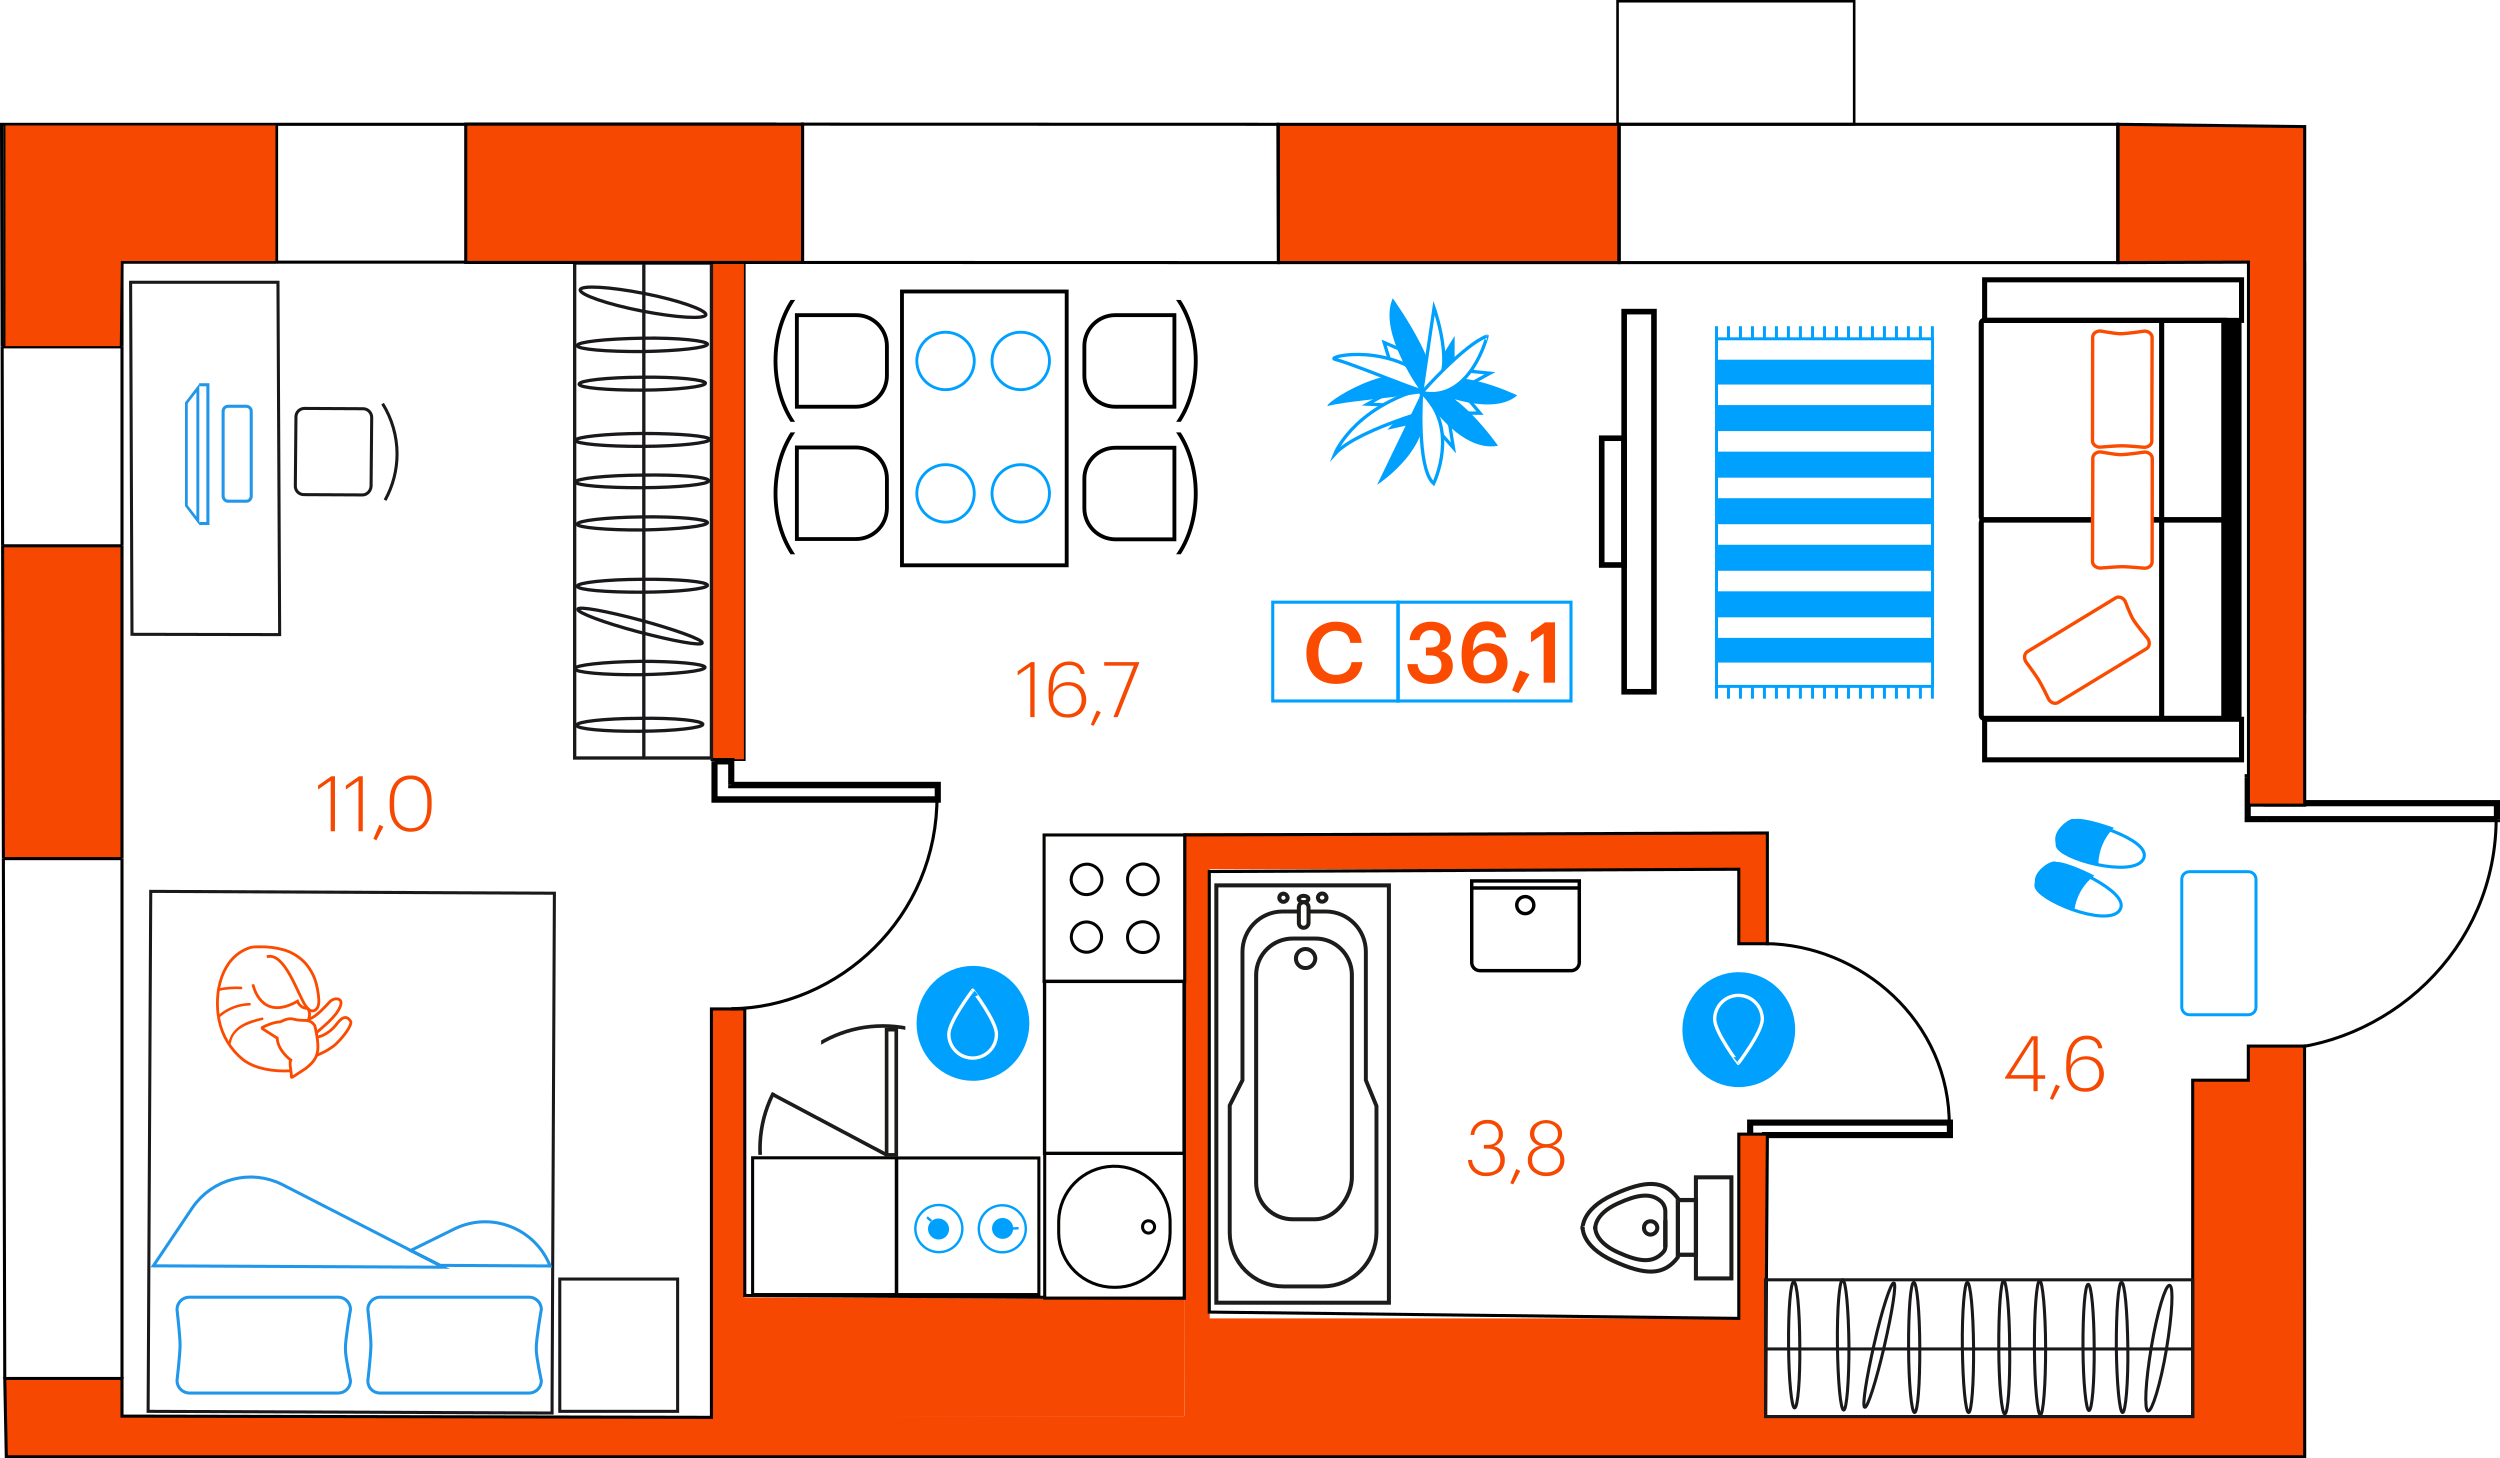 <?xml version="1.0" encoding="utf-8"?><!--Generator: Adobe Illustrator 26.0.2, SVG Export Plug-In . SVG Version: 6.00 Build 0)--><svg version="1.1" id="Слой_1" xmlns="http://www.w3.org/2000/svg" xmlns:xlink="http://www.w3.org/1999/xlink" x="0px" y="0px" viewBox="0 0 1627 949.1" style="enable-background:new 0 0 1627 949.1;" xml:space="preserve"><style type="text/css">.st0{fill:none;}
	.st1{opacity:0.5;fill:url(#SVGID_1_);enable-background:new    ;}
	.st2{opacity:0.5;fill:url(#SVGID_00000017507313372003165930000011330324091551615422_);enable-background:new    ;}
	.st3{fill:#F64801;stroke:#000000;stroke-width:1.1;stroke-miterlimit:10;}
	.st4{fill:#F64801;}
	.st5{fill:#F64801;stroke:#000000;stroke-width:2;}
	.st6{fill:none;stroke:#000000;stroke-width:2;}
	.st7{fill:none;stroke:#040301;stroke-width:2;stroke-miterlimit:10;}
	.st8{fill:none;stroke:#000000;stroke-width:1.69;}
	.st9{fill:none;stroke:#1A181B;stroke-width:2;stroke-miterlimit:10;}
	.st10{fill:#2197EA;}
	.st11{fill:none;stroke:#2197EA;stroke-width:2;stroke-miterlimit:10;}
	.st12{fill:#FFFFFF;stroke:#040301;stroke-width:2;stroke-miterlimit:10;}
	.st13{fill:#FFFFFF;stroke:#040301;stroke-width:2.18;stroke-miterlimit:10;}
	.st14{fill:none;stroke:#040301;stroke-width:2.05;stroke-miterlimit:10;}
	.st15{fill:none;stroke:#1A181B;stroke-width:2.15;stroke-miterlimit:10;}
	.st16{fill:#F64801;stroke:#000000;stroke-width:1.49;}
	.st17{fill:none;stroke:#00A0FF;stroke-width:2.04;stroke-miterlimit:10;}
	.st18{fill:#00A0FF;}
	.st19{fill:#FFFFFF;stroke:#00A0FF;stroke-width:1.93;stroke-miterlimit:10;}
	.st20{fill:none;stroke:#00A0FF;stroke-width:1.93;stroke-miterlimit:10;}
	.st21{fill:none;stroke:#000000;stroke-width:3.3;stroke-miterlimit:10;}
	.st22{fill:none;stroke:#000000;stroke-width:3.33;stroke-miterlimit:10;}
	.st23{fill:none;stroke:#000000;stroke-width:3.32;stroke-miterlimit:10;}
	.st24{fill:#FFFFFF;stroke:#FB4B00;stroke-width:2.2;stroke-miterlimit:10;}
	.st25{fill:none;stroke:#000000;stroke-width:3.64;stroke-miterlimit:10;}
	.st26{fill:#FFFFFF;stroke:#1C1C1B;stroke-width:2.63;stroke-miterlimit:10;}
	.st27{fill:none;stroke:#1C1C1B;stroke-width:2.56;stroke-miterlimit:10;}
	.st28{fill:none;stroke:#1C1C1B;stroke-width:2.63;stroke-miterlimit:10;}
	.st29{fill:#FFFFFF;stroke:#1C1C1B;stroke-width:2.64;stroke-miterlimit:10;}
	.st30{fill:#FFFFFF;stroke:#1C1C1B;stroke-width:2.77;stroke-miterlimit:10;}
	.st31{fill:none;stroke:#1C1C1B;stroke-width:2.64;stroke-miterlimit:10;}
	.st32{fill:#FFFFFF;stroke:#000000;stroke-width:2.25;stroke-miterlimit:10;}
	.st33{fill:none;stroke:#000000;stroke-width:2.25;stroke-miterlimit:10;}
	.st34{fill:#00A0FF;stroke:#FFFFFF;stroke-width:2.2;stroke-miterlimit:10;}
	.st35{fill:none;stroke:#000000;stroke-width:2.51;stroke-miterlimit:10;}
	.st36{fill:none;stroke:#00A0FF;stroke-width:1.87;stroke-miterlimit:10;}
	.st37{clip-path:url(#SVGID_00000147194499111165105460000010550744357245141401_);}
	.st38{clip-path:url(#SVGID_00000169516589295034659020000010998495293060622749_);}
	.st39{clip-path:url(#SVGID_00000055703593843620634230000013527322732874340491_);}
	.st40{clip-path:url(#SVGID_00000049913059423074294380000017206153964081008290_);}
	.st41{fill:#FFFFFF;stroke:#00A0FF;stroke-width:2.16;stroke-miterlimit:10;}
	.st42{fill:none;stroke:#00A0FF;stroke-width:1.58;stroke-miterlimit:10.001;}
	.st43{fill:none;stroke:#00A0FF;stroke-width:1.58;stroke-miterlimit:10;}
	.st44{fill:none;stroke:#1C1C1B;stroke-width:2.37;stroke-miterlimit:10;}
	.st45{clip-path:url(#SVGID_00000094595169282539118820000012545991916412850065_);}
	.st46{clip-path:url(#SVGID_00000152235253631928762410000002825069357283867321_);}
	.st47{fill:#FFFFFF;stroke:#FB4B00;stroke-width:1.85;stroke-miterlimit:10;}
	.st48{fill:none;stroke:#FB4B00;stroke-width:1.85;stroke-miterlimit:10;}
	.st49{fill:#FFFFFF;}
	.st50{fill:#FB4B00;}
	.st51{fill:none;stroke:#00A0FF;stroke-width:2;stroke-miterlimit:10;}</style><pattern y="949.1" width="949.8" height="1725.9" patternUnits="userSpaceOnUse" id="SVGID_0000012342680542458633089" viewBox="0 -1725.9 949.8 1725.9" style="overflow:visible;"><g><rect y="-1725.9" class="st0" width="949.8" height="1725.9"/><g><rect x="0" y="-1725.9" class="st0" width="949.8" height="1725.9"/><g><rect x="0" y="-1725.9" class="st0" width="949.8" height="1725.9"/><g><rect x="0" y="-1725.9" class="st0" width="949.8" height="1725.9"/></g></g></g></g></pattern><pattern y="949.1" width="949.8" height="1725.9" patternUnits="userSpaceOnUse" id="SVGID_0000013853685966300745327" viewBox="0 -1725.9 949.8 1725.9" style="overflow:visible;"><g><rect y="-1725.9" class="st0" width="949.8" height="1725.9"/><g><rect x="0" y="-1725.9" class="st0" width="949.8" height="1725.9"/><g><rect x="0" y="-1725.9" class="st0" width="949.8" height="1725.9"/><g><rect x="0" y="-1725.9" class="st0" width="949.8" height="1725.9"/></g></g></g></g></pattern><pattern id="SVGID_1_" xlink:href="#SVGID_0000013853685966300745327" patternTransform="matrix(6.000769e-17 -0.98 -1.67 -1.022580e-16 -57497.906 -39322.027)"/><rect x="785.3" y="570.1" class="st1" width="344.3" height="283.1"/><pattern id="SVGID_00000082341684482826437780000007606196284915562633_" xlink:href="#SVGID_0000012342680542458633089" patternTransform="matrix(6.123234e-17 -1 -1.35 -8.266366e-17 -47935.785 -40717.84)"/><rect x="491.2" y="542.3" style="opacity:0.5;fill:url(#SVGID_00000082341684482826437780000007606196284915562633_);enable-background:new    ;" width="278.9" height="288.4"/><path class="st3" d="M484.7,494.7V170.6H463v324.1H484.7z"/><path class="st4" d="M770.8,921.6l0.2-76.1l-286.3-1.2V656.6H463v265.8h21.7L770.8,921.6z"/><polygon class="st5" points="832,170.9 831.8,80.9 1053.7,80.9 1053.7,170.9 "/><path class="st6" d="M1147.9,613.7h-7.9v-19.2h7.9V613.7z"/><path class="st7" d="M1268.6,733.4c0.8-69.1-58.2-118.7-119.7-119.3"/><path d="M1139,751.9h-2v2h2V751.9z M1148.7,751.9v2h2v-2H1148.7z M1139,730.6v-2h-2v2H1139z M1148.7,730.6h2v-2h-2V730.6z
	 M1148.7,730.6h-2v2h2V730.6z M1269,730.6h2v-2h-2V730.6z M1269,738.7v2h2v-2H1269z M1148.7,738.7v-2h-2v2H1148.7z M1139,753.9h9.7
	v-4h-9.7V753.9z M1137,730.6v21.3h4v-21.2L1137,730.6z M1148.7,728.6h-9.7v4h9.7V728.6z M1150.7,730.6L1150.7,730.6h-4l0,0H1150.7z
	 M1269,728.6h-120.3v4H1269V728.6z M1271,738.7v-8.1h-4v8.1H1271z M1148.7,740.7H1269v-4h-120.3V740.7z M1150.7,751.9v-13.2h-4v13.2
	H1150.7z"/><path class="st6" d="M1474.2,683.7h-10.3v25.2h10.3V683.7z"/><path class="st7" d="M1624.5,530.5c1,88.6-72.6,152.1-149.3,152.8"/><path d="M1462.8,505.8h-2v-2h2V505.8z M1475,505.8v-2h2v2H1475z M1462.8,533.1v2h-2v-2H1462.8z M1475,533.1h2v2h-2V533.1z
	 M1475,533.1h-2v-2h2V533.1z M1625,533.1h2v2h-2V533.1z M1625,522.7v-2h2v2H1625z M1475,522.7v2h-2v-2H1475z M1462.8,503.8h12.1v4
	h-12.1V503.8z M1460.8,533.1v-27.2h4v27.2H1460.8z M1475,535.1h-12.2v-4h12.1L1475,535.1z M1477,533.1L1477,533.1h-4l0,0H1477z
	 M1625,535.1h-150v-4h150V535.1z M1627,522.7V533h-4v-10.3H1627z M1475,520.7h150v4h-150V520.7z M1477,505.8v16.9h-4v-16.9H1477
	L1477,505.8z"/><rect x="1052.7" y="0.8" class="st8" width="154" height="80"/><path class="st5" d="M1499.8,464.5v-294"/><path class="st4" d="M1499.9,948.1l-0.1-267.3h-36.6V703H1427v218.7h-276.8V738.1h-18.6V858H787.3V565.7h344.3v48.5h18.6v-72.1
	H770.8v379.5H79.4V897H3.1l1,51.1h672"/><path class="st4" d="M79.4,355.2H1.7l0.5,203.6h77.2V355.2z"/><line class="st6" x1="303.8" y1="80.9" x2="303.8" y2="170.6"/><polyline class="st6" points="180,80.9 303.8,80.9 504.4,80.9 504.4,170.6 303.8,170.6 180,170.6 "/><polyline class="st6" points="180,170.6 79.4,170.6 79.4,225.5 "/><line class="st6" x1="180" y1="170.6" x2="180" y2="80.9"/><polyline class="st6" points="180,80.9 1,80.9 1.4,225.4 "/><line class="st6" x1="79.4" y1="225.4" x2="1.3" y2="225.4"/><line class="st6" x1="79.4" y1="225.4" x2="79.4" y2="355.2"/><line class="st6" x1="1.4" y1="225.4" x2="1.7" y2="355.2"/><line class="st6" x1="1.7" y1="355.2" x2="79.4" y2="355.2"/><line class="st6" x1="1.7" y1="355.2" x2="2.2" y2="558.8"/><line class="st6" x1="79.4" y1="355.2" x2="79.4" y2="558.8"/><line class="st6" x1="79.4" y1="558.8" x2="2.2" y2="558.8"/><line class="st6" x1="79.4" y1="558.8" x2="79.4" y2="897.1"/><line class="st6" x1="2.2" y1="558.8" x2="3.1" y2="897.1"/><polygon class="st6" points="79.4,921.6 463,922.4 463,656.6 484.7,656.6 484.7,843.1 770.7,844.8 771,543.4 1150.2,542.1 
	1150.2,614.2 1131.6,614.2 1131.6,565.7 787,567.2 787,853.9 1131.6,858 1131.6,738.1 1150.2,738.1 1149,921.9 1427,921.9 1427,703 
	1463.2,703 1463.2,680.8 1499.8,680.8 1499.9,948.1 4.1,948.1 3.1,897.1 79.4,897.1 "/><path class="st9" d="M1149,877.9h278"/><path class="st9" d="M1327.9,920.8c-1.9,0-3.8-19.6-3.9-43.6c-0.1-24.2,1.5-43.8,3.4-43.8s3.8,19.6,3.9,43.8
	C1331.3,901,1329.8,920.6,1327.9,920.8z"/><path class="st9" d="M1359.5,918c-1.9,0-3.8-18.5-3.9-41c-0.1-22.7,1.3-41.2,3.4-41.2s3.8,18.5,3.9,41
	C1363.1,899.5,1361.5,918,1359.5,918z"/><path class="st9" d="M1167.9,916.3c-1.9,0-3.8-18.5-3.9-41c-0.2-22.7,1.3-41.2,3.4-41.2s3.8,18.5,3.9,41
	C1171.6,897.9,1170,916.3,1167.9,916.3z"/><path class="st9" d="M1381.4,919.3c-2,0-3.8-18.9-4.1-42.3c-0.1-23.4,1.3-42.5,3.4-42.5s3.8,18.9,4.1,42.3
	C1385.1,900.2,1383.3,919.3,1381.4,919.3z"/><path class="st9" d="M1398,918.3c-2.7-0.5-1.7-19.1,2.1-41.7c3.8-22.6,9.2-40.6,11.9-40.1s1.7,19.1-2.1,41.7
	C1406.1,900.8,1400.5,918.7,1398,918.3z"/><path class="st9" d="M1199.9,917.7c-2.1,0-3.8-18.9-4.1-42.3c-0.3-23.4,1.3-42.5,3.4-42.5c2.1,0,3.8,18.9,4.1,42.3
	C1203.4,898.6,1201.8,917.7,1199.9,917.7z"/><path class="st9" d="M1213.6,915.9c-1.9-0.3,1-18.8,6.1-41.2c5.1-22.4,10.9-40.1,12.8-39.8s-1,18.8-6.2,41.2
	C1221.1,898.5,1215.4,916.4,1213.6,915.9z"/><path class="st9" d="M1304.7,920.2c-2,0-3.8-19.3-3.9-43.3c-0.1-24,1.3-43.4,3.2-43.4s3.8,19.5,3.9,43.4
	C1308.2,900.8,1306.8,920.2,1304.7,920.2z"/><path class="st9" d="M1281.2,919.3c-2,0-3.8-18.9-4.1-42.3c-0.3-23.4,1.5-42.5,3.2-42.5c2.1,0,3.9,18.9,4.1,42.3
	C1284.6,900.2,1283.1,919.3,1281.2,919.3z"/><path class="st9" d="M1246,919.3c-2,0-3.8-18.9-3.9-42.3c-0.1-23.4,1.3-42.3,3.4-42.5c2,0,3.8,18.9,3.9,42.3
	C1249.5,900.4,1248.1,919.3,1246,919.3z"/><path class="st9" d="M1427,832.9h-278v89h278V832.9z"/><path class="st9" d="M182,413l-96.1-0.2L85,183.7h95.9L182,413z"/><path class="st9" d="M241.5,316.4l0.4-44.7c0-3.1-2.5-5.7-5.6-5.7l-38.1-0.2c-3.1,0-5.6,2.4-5.6,5.5c0,0.1,0,0.1,0,0.2l-0.4,44.7
	c-0.1,3.1,2.3,5.6,5.4,5.7c0.1,0,0.1,0,0.2,0l38.1,0.2C238.9,322.1,241.3,319.5,241.5,316.4z"/><path class="st9" d="M250.6,325.5c5.1-9.2,7.8-19.5,7.8-30c0-11.6-3.3-23-9.4-32.8"/><path class="st10" d="M122.2,262.5l5.6-7.2v80.8l-5.6-7.2V262.5z M120.4,261.9v67.5l9.3,12.2v-91.8L120.4,261.9z"/><path class="st11" d="M129.6,250.4h5.7v90.3h-5.7"/><path class="st11" d="M145.2,322.9v-55.2c0-1.8,1.4-3.3,3.2-3.3c0,0,0,0,0.1,0h11.7c1.8,0,3.3,1.4,3.3,3.2c0,0,0,0,0,0.1v55.2
	c0,1.8-1.4,3.3-3.2,3.3c0,0,0,0-0.1,0h-11.7C146.7,326.2,145.3,324.7,145.2,322.9z"/><g><path class="st4" d="M1323.4,702h-18.5v-0.8l17.3-26.8h3.9v25.4h4.9v2.3h-4.9v8h-2.7V702L1323.4,702z M1323.4,699.7v-23.3
		l-14.8,23.3H1323.4z"/><path class="st4" d="M1334.1,715l3.9-9.2l2.6,1.2l-4.6,8.8L1334.1,715z"/><path class="st4" d="M1357.1,710.5c-4.3,0-7.4-1.4-9.4-4.1s-3-6.4-3-10.9v-2.6c0-6.3,1.2-11,3.6-14.2c2.3-3.1,6-4.8,9.8-4.7
		c2.4-0.1,4.8,0.6,6.8,2.1c1.9,1.5,3,3.7,3.3,6.1h-2.6c-0.8-3.9-3.3-5.8-7.5-5.8c-3-0.1-5.9,1.3-7.7,3.8c-1.9,2.5-2.8,6.5-2.9,11.9
		v1.4c0.8-1.9,2.2-3.5,4-4.5c1.8-1.1,3.9-1.6,6-1.6c3.6,0,6.5,1.1,8.6,3.2c4.2,4.8,4.2,12-0.1,16.7
		C1363.5,709.5,1360.3,710.6,1357.1,710.5z M1357.1,708.2c2.5,0.1,4.9-0.8,6.6-2.6c1.7-1.8,2.6-4.3,2.5-6.8c0.1-2.5-0.7-4.9-2.4-6.8
		c-1.8-1.8-4.3-2.7-6.8-2.5c-2.4-0.1-4.8,0.8-6.6,2.4c-1.8,1.6-2.8,4-2.7,6.4c-0.1,2.6,0.8,5.1,2.5,7
		C1351.9,707.3,1354.5,708.4,1357.1,708.2z"/></g><g><path class="st4" d="M670.5,433.8l-8.2,5.7v-2.6l8.6-6h2.4v35.8h-2.8V433.8z"/><path class="st4" d="M694.8,467c-4.3,0-7.4-1.4-9.4-4.1s-3-6.4-3-10.9v-2.6c0-6.3,1.2-11,3.6-14.2c2.3-3.1,6-4.8,9.8-4.7
		c2.4-0.1,4.8,0.6,6.8,2c1.9,1.5,3,3.7,3.3,6.1h-2.6c-0.8-3.9-3.3-5.8-7.5-5.8c-3-0.1-5.9,1.3-7.7,3.8c-1.9,2.5-2.8,6.5-2.9,11.9
		v1.5c0.8-1.9,2.2-3.5,4-4.5c1.8-1.1,3.9-1.6,6-1.6c3.6,0,6.5,1.1,8.6,3.2c4.2,4.8,4.2,12-0.1,16.7C701.2,466,698,467.2,694.8,467z
		 M694.8,464.8c2.5,0.1,4.9-0.8,6.6-2.6s2.6-4.3,2.5-6.8c0.1-2.5-0.7-4.9-2.4-6.8c-1.8-1.8-4.3-2.7-6.8-2.5
		c-2.4-0.1-4.8,0.8-6.6,2.4s-2.8,4-2.7,6.4c-0.1,2.6,0.8,5.1,2.5,7C689.6,463.9,692.2,464.9,694.8,464.8z"/><path class="st4" d="M709.9,471.6l3.9-9.2l2.6,1.2l-4.7,8.8L709.9,471.6z"/><path class="st4" d="M737.9,433.2h-19.3v-2.3h22.8v0.5l-14,35.3h-2.8L737.9,433.2z"/></g><rect x="205.8" y="380" class="st0" width="77.2" height="184"/><g><path class="st4" d="M215.2,508.1l-8.2,5.7v-2.6l8.6-6h2.4V541h-2.8V508.1z"/><path class="st4" d="M233.3,508.1l-8.2,5.7v-2.6l8.6-6h2.4V541h-2.8V508.1z"/><path class="st4" d="M243,545.9l3.9-9.1l2.6,1.2l-4.6,8.9L243,545.9z"/><path class="st4" d="M267.4,541.3c-3.9,0.2-7.6-1.5-10.1-4.5s-3.7-7.1-3.7-12.3v-3c0-5.2,1.2-9.3,3.6-12.3c2.4-3,6.1-4.7,10-4.5
		c3.9-0.2,7.6,1.5,10,4.5c2.5,3,3.7,7,3.7,12.1v3c0,5.2-1.2,9.3-3.5,12.4C275,539.8,271.7,541.3,267.4,541.3z M267.4,539
		c3.5,0,6.2-1.2,8-3.7s2.7-6.1,2.7-10.9v-3c0-4.4-1-7.9-2.9-10.5c-3.5-4.4-10-5.1-14.4-1.6c-0.6,0.4-1.1,1-1.5,1.5
		c-1.9,2.5-2.8,6.1-2.8,10.7v3c0,4.7,0.9,8.3,2.9,10.7C261.2,537.7,264.2,539.1,267.4,539z"/></g><g><path class="st4" d="M967.3,765.4c-3.1,0.2-6.2-0.9-8.5-3c-2.1-1.9-3.3-4.6-3.4-7.5h2.6c0.1,2.2,1.1,4.3,2.7,5.9
		c1.9,1.6,4.3,2.5,6.8,2.3c2.9,0,5.1-0.7,6.6-2.1c3-3.2,3.1-8.2,0.3-11.5c-1.4-1.3-3.4-2-6.1-2h-2.6v-2.4h2.4c2.5,0,4.3-0.6,5.5-1.9
		s1.9-3.1,1.8-4.9c0.1-1.9-0.6-3.7-1.9-5.1c-1.4-1.4-3.4-2.1-5.4-2c-2.2-0.1-4.3,0.6-6,2c-1.6,1.4-2.5,3.3-2.6,5.4H957
		c0.2-2.7,1.4-5.2,3.4-7c2.1-1.9,4.9-2.9,7.7-2.8c2.7-0.1,5.3,0.8,7.3,2.7c1.8,1.8,2.8,4.2,2.7,6.7c0.1,1.8-0.5,3.5-1.6,4.9
		c-1.1,1.4-2.6,2.4-4.3,2.9c4.3,0.8,7.4,4.6,7.1,9c0.1,2.9-1.1,5.7-3.2,7.6C973.4,764.5,970.4,765.5,967.3,765.4z"/><path class="st4" d="M982.9,770l3.9-9.2l2.6,1.2l-4.6,8.8L982.9,770z"/><path class="st4" d="M1006.3,765.4c-3,0.1-6-0.9-8.4-2.8c-2.4-1.8-3.7-4.6-3.6-7.6c-0.1-2.2,0.7-4.3,2.1-6c1.5-1.7,3.5-2.8,5.7-3.3
		c-1.8-0.5-3.4-1.4-4.6-2.8c-1.2-1.4-1.8-3.2-1.8-5c-0.1-2.5,1.1-5,3.1-6.5c4.3-3.3,10.4-3.3,14.7,0c2,1.5,3.2,3.9,3.1,6.4
		c0.1,1.8-0.5,3.6-1.7,5c-1.2,1.4-2.8,2.4-4.6,2.9c2.2,0.5,4.2,1.6,5.7,3.3c1.4,1.7,2.2,3.8,2.1,6c0.1,3-1.1,5.8-3.4,7.7
		C1012.4,764.5,1009.4,765.5,1006.3,765.4z M1006.3,763c2.4,0.1,4.7-0.6,6.6-2.1c1.7-1.5,2.6-3.8,2.5-6.1c0.1-2.2-0.8-4.4-2.6-5.8
		c-1.8-1.4-4.1-2.2-6.4-2.1c-2.4-0.1-4.7,0.7-6.6,2.1c-1.8,1.4-2.8,3.6-2.7,5.9c-0.1,2.3,0.8,4.5,2.6,6
		C1001.6,762.4,1003.9,763.1,1006.3,763z M1006.4,744.6c2,0.1,3.9-0.6,5.4-1.8c1.4-1.3,2.2-3.1,2.1-5.1c0-1.8-0.8-3.6-2.2-4.8
		c-1.5-1.3-3.5-1.9-5.5-1.9c-2-0.1-4,0.6-5.5,1.9c-1.4,1.2-2.2,3-2.2,4.9c-0.1,1.9,0.8,3.8,2.3,5
		C1002.5,744.1,1004.4,744.7,1006.4,744.6L1006.4,744.6z"/></g><path class="st12" d="M679.9,844.8h90.8v-94.2h-90.8V844.8z"/><path class="st7" d="M689,794.7v7.7c0.1,19.8,16.3,35.5,36.4,35.4c19.8,0.2,35.9-15.7,36.1-35.4c0-0.1,0-0.2,0-0.4v-7.8
	c-0.6-20-17.3-35.8-37.3-35.2C704.8,759.6,689.3,775.3,689,794.7z"/><path class="st7" d="M743.6,798.6c0,2.1,1.7,3.9,3.8,3.9h0.1c2.2-0.1,3.9-1.9,3.9-4.1s-1.8-3.9-4-3.9l0,0c-2.1,0-3.8,1.6-3.8,3.7
	C743.6,798.4,743.6,798.5,743.6,798.6z"/><path class="st12" d="M679.5,638.7H771v-95.3h-91.5V638.7z"/><path class="st7" d="M733.8,609.8c-0.1,5.5,4.4,10,9.9,10.1c5.5,0.1,10-4.4,10.1-9.9s-4.4-10-9.9-10.1c-0.1,0-0.1,0-0.2,0
	C738.3,599.9,733.8,604.3,733.8,609.8L733.8,609.8z"/><path class="st7" d="M697.1,572.3c0.1,5.5,4.6,10,10.1,9.9c5.5-0.1,10-4.6,9.9-10.1c-0.1-5.4-4.6-9.8-10-9.7H707
	C701.6,562.6,697.3,566.9,697.1,572.3z"/><path class="st7" d="M733.8,572.4c0.1,5.5,4.6,10,10.1,9.9c5.5-0.1,10-4.6,9.9-10.1s-4.6-10-10.1-9.9
	C738.2,562.5,733.8,566.9,733.8,572.4z"/><path class="st7" d="M697.2,609.7c0,5.5,4.5,10,10,10h0.1c5.4-0.1,9.7-4.7,9.6-10.1c-0.1-5.4-4.7-9.7-10.1-9.6
	C701.5,600.2,697.3,604.4,697.2,609.7z"/><path class="st13" d="M679.8,750.6h90.8V638.7h-90.8V750.6z"/><path class="st9" d="M96.4,918.5l262.9,1.1v-10.4l1.5-327.9l-262.7-1.2L96.4,918.5z"/><path class="st14" d="M609.8,517c0.9,80.8-65,138.8-133.8,139.5"/><path d="M465,495.4h-2v-2.1h2V495.4z M475.9,495.4v-2.1h2v2.1H475.9z M465,520.3v2.1h-2v-2.1H465z M610.3,520.3h2v2.1h-2V520.3z
	 M610.3,510.9v-2.1h2v2.1H610.3z M475.9,510.9v2.1h-2v-2.1H475.9z M465,493.3h10.9v4.2H465V493.3z M463,520.3v-24.8h4v24.8H463z
	 M466,522.4h-1v-4.2h1V522.4z M475.9,522.4H466v-4.2h9.9V522.4z M610.3,522.4H475.9v-4.2h134.4L610.3,522.4L610.3,522.4z
	 M612.3,510.9v9.4h-4v-9.4H612.3z M475.9,508.8h134.4v4.2H475.9V508.8z M477.9,495.4v15.4h-4v-15.4H477.9z"/><path class="st11" d="M125.2,786l-25.4,37.8l188.7,0.9l-104.8-53.8C163.2,760.6,138.2,767,125.2,786z"/><path class="st11" d="M247.4,906.6h96.9c4.4,0,8-3.6,8-8c0,0-3.3-15.3-3.3-20.4c-0.2-6.5,3.3-26,3.3-26c0-4.4-3.6-8-8-8h-96.9
	c-4.4,0-8,3.6-8,8c0,0,2,17.4,2,23.1c0,5.9-2,23.3-2,23.3c-0.1,4.3,3.3,7.9,7.7,8C247.2,906.6,247.3,906.6,247.4,906.6z"/><path class="st11" d="M123.2,906.6h96.9c4.4,0,8-3.6,8-8c0,0-3.3-15.3-3.3-20.4c-0.2-6.5,3.3-26,3.3-26c0-4.4-3.6-8-8-8h-96.9
	c-4.4,0-8,3.6-8,8c0,0,2,17.4,2,23.1c0,5.9-2,23.3-2,23.3C115.3,903,118.8,906.5,123.2,906.6z"/><path class="st11" d="M358,823.9c-9.2-23.3-35.6-34.8-58.9-25.6c-1.7,0.7-3.4,1.4-5,2.3l-26.8,13.2l19.2,9.7L358,823.9z"/><path class="st9" d="M364.3,832.4H441v86.1h-76.7V832.4z"/><path class="st15" d="M419,493.3V171.2"/><path class="st15" d="M461.9,286c0,2.2-19.6,4.4-43.6,4.5c-24.2,0.1-43.8-1.7-43.8-3.9s19.6-4.4,43.8-4.5
	C442.1,282.1,461.7,283.8,461.9,286z"/><path class="st15" d="M459.1,249.4c0,2.2-18.5,4.4-41,4.5c-22.7,0.1-41.2-1.5-41.2-3.9s18.5-4.4,41-4.5
	C440.6,245.2,459.1,247.1,459.1,249.4z"/><path class="st15" d="M457.4,471.4c0,2.2-18.5,4.4-41,4.5c-22.7,0.2-41.2-1.5-41.2-3.9s18.5-4.4,41-4.5
	C439,467.1,457.4,469,457.4,471.4z"/><path class="st15" d="M460.4,224c0,2.3-18.9,4.4-42.3,4.8c-23.4,0.1-42.5-1.5-42.5-3.9s18.9-4.4,42.3-4.8S460.4,221.8,460.4,224z"/><path class="st15" d="M459.4,204.8c-0.5,3.1-19.1,2-41.7-2.4s-40.6-10.7-40.1-13.8s19.1-2,41.7,2.4
	C441.9,195.4,459.8,201.9,459.4,204.8z"/><path class="st15" d="M458.8,434.3c0,2.4-18.9,4.4-42.3,4.8c-23.4,0.2-42.5-1.5-42.5-3.9s18.9-4.4,42.3-4.8
	C439.7,430.3,458.8,432.1,458.8,434.3z"/><path class="st15" d="M457,418.4c-0.3,2.2-18.8-1.2-41.2-7.1c-22.4-5.9-40.1-12.6-39.8-14.8c0.3-2.2,18.8,1.2,41.2,7.2
	C439.7,409.9,457.5,416.3,457,418.4z"/><path class="st15" d="M461.3,312.9c0,2.3-19.3,4.4-43.3,4.5s-43.4-1.5-43.4-3.7s19.5-4.4,43.4-4.5
	C441.9,308.8,461.3,310.4,461.3,312.9z"/><path class="st15" d="M460.4,340.1c0,2.3-18.9,4.4-42.3,4.8c-23.4,0.2-42.5-1.7-42.5-3.7c0-2.4,18.9-4.5,42.3-4.8
	S460.4,337.9,460.4,340.1z"/><path class="st15" d="M460.4,380.9c0,2.3-18.9,4.4-42.3,4.5s-42.3-1.5-42.5-3.9c0-2.3,18.9-4.4,42.3-4.5
	C441.5,376.8,460.4,378.5,460.4,380.9z"/><path class="st15" d="M374,171.2v322.1h89V171.2H374L374,171.2z"/><rect x="303.1" y="80.8" class="st5" width="219.2" height="90"/><polygon class="st16" points="2.8,226 2.8,80.9 180,80.9 180,170.6 79.4,170.6 78.7,226 "/><polyline class="st5" points="1499.9,524 1499.9,82.4 1378.3,80.9 1378.3,170.9 1463.3,170.6 1463.3,524 1499.9,524 1499.9,508.5 
	"/><polygon class="st6" points="522.3,170.8 832,170.9 831.8,80.9 522.3,80.8 "/><rect x="1053.7" y="80.9" class="st6" width="324.6" height="90"/><path class="st17" d="M1395,558.9c-6.2,13.1-56.3-0.1-56.2-9.2c0.1-9.1,5.7-14.1,9.4-15.6S1401.2,545.7,1395,558.9z"/><path class="st18" d="M1375.7,538.7c-6.4,6.4-10,15-10.1,24c0,0-23.7-5.8-27.2-12.9c-3.5-7.1,4.3-15.2,11.3-16.7
	S1375.7,538.7,1375.7,538.7z"/><path class="st17" d="M1379.6,592.2c-7.8,12.3-55.8-7.3-54.6-16.3s7.4-13.3,11.3-14.2C1340.2,560.8,1387.5,579.9,1379.6,592.2z"/><path class="st18" d="M1363,569.8c-7.1,5.5-11.8,13.6-13,22.5c0,0-22.8-8.8-25.3-16.2s6.2-14.6,13.3-15.1S1363,569.8,1363,569.8z"/><path class="st19" d="M1419.9,655.4v-83.1c0-2.8,2.2-5,5-5h38.3c2.8,0,5,2.2,5,5v83.1c0,2.8-2.2,5-5,5h-38.3
	C1422.1,660.4,1419.9,658.2,1419.9,655.4z"/><rect x="1117.1" y="220.5" class="st20" width="140.6" height="226.2"/><line class="st20" x1="1257.6" y1="446.7" x2="1257.6" y2="454.7"/><line class="st20" x1="1249.8" y1="446.7" x2="1249.8" y2="454.7"/><line class="st20" x1="1242" y1="446.7" x2="1242" y2="454.7"/><line class="st20" x1="1234.2" y1="446.7" x2="1234.2" y2="454.7"/><line class="st20" x1="1226.4" y1="446.7" x2="1226.4" y2="454.7"/><line class="st20" x1="1218.6" y1="446.7" x2="1218.6" y2="454.7"/><line class="st20" x1="1210.8" y1="446.7" x2="1210.8" y2="454.7"/><line class="st20" x1="1203" y1="446.7" x2="1203" y2="454.7"/><line class="st20" x1="1195.2" y1="446.7" x2="1195.2" y2="454.7"/><line class="st20" x1="1187.4" y1="446.7" x2="1187.4" y2="454.7"/><line class="st20" x1="1179.6" y1="446.7" x2="1179.6" y2="454.7"/><line class="st20" x1="1171.7" y1="446.7" x2="1171.7" y2="454.7"/><line class="st20" x1="1163.9" y1="446.7" x2="1163.9" y2="454.7"/><line class="st20" x1="1156.1" y1="446.7" x2="1156.1" y2="454.7"/><line class="st20" x1="1148.3" y1="446.7" x2="1148.3" y2="454.7"/><line class="st20" x1="1140.5" y1="446.7" x2="1140.5" y2="454.7"/><line class="st20" x1="1132.7" y1="446.7" x2="1132.7" y2="454.7"/><line class="st20" x1="1124.9" y1="446.7" x2="1124.9" y2="454.7"/><line class="st20" x1="1117.1" y1="446.7" x2="1117.1" y2="454.7"/><line class="st20" x1="1257.6" y1="212.3" x2="1257.6" y2="221"/><line class="st20" x1="1249.8" y1="212.3" x2="1249.8" y2="221"/><line class="st20" x1="1242" y1="212.3" x2="1242" y2="221"/><line class="st20" x1="1234.2" y1="212.3" x2="1234.2" y2="221"/><line class="st20" x1="1226.4" y1="212.3" x2="1226.4" y2="221"/><line class="st20" x1="1218.6" y1="212.3" x2="1218.6" y2="221"/><line class="st20" x1="1210.8" y1="212.3" x2="1210.8" y2="221"/><line class="st20" x1="1203" y1="212.3" x2="1203" y2="221"/><line class="st20" x1="1195.2" y1="212.3" x2="1195.2" y2="221"/><line class="st20" x1="1187.4" y1="212.3" x2="1187.4" y2="221"/><line class="st20" x1="1179.6" y1="212.3" x2="1179.6" y2="221"/><line class="st20" x1="1171.7" y1="212.3" x2="1171.7" y2="221"/><line class="st20" x1="1163.9" y1="212.3" x2="1163.9" y2="221"/><line class="st20" x1="1156.1" y1="212.3" x2="1156.1" y2="221"/><line class="st20" x1="1148.3" y1="212.3" x2="1148.3" y2="221"/><line class="st20" x1="1140.5" y1="212.3" x2="1140.5" y2="221"/><line class="st20" x1="1132.7" y1="212.3" x2="1132.7" y2="221"/><line class="st20" x1="1124.9" y1="212.3" x2="1124.9" y2="221"/><line class="st20" x1="1117.1" y1="212.3" x2="1117.1" y2="221"/><rect x="1117.1" y="415.9" class="st18" width="140.6" height="15.3"/><rect x="1117.1" y="400.8" class="st20" width="140.6" height="15.3"/><rect x="1117.1" y="385.6" class="st18" width="140.6" height="15.3"/><rect x="1117.1" y="370.5" class="st20" width="140.6" height="15.3"/><rect x="1117.1" y="355.3" class="st18" width="140.6" height="15.3"/><rect x="1117.1" y="340.2" class="st20" width="140.6" height="15.3"/><rect x="1117.1" y="325" class="st18" width="140.6" height="15.3"/><rect x="1117.1" y="309.9" class="st20" width="140.6" height="15.3"/><rect x="1117.1" y="294.7" class="st18" width="140.6" height="15.3"/><rect x="1117.1" y="279.6" class="st20" width="140.6" height="15.3"/><rect x="1117.1" y="264.4" class="st18" width="140.6" height="15.3"/><rect x="1117.1" y="249.3" class="st20" width="140.6" height="15.3"/><rect x="1117.1" y="234.1" class="st18" width="140.6" height="15.3"/><rect x="1291.6" y="182.1" class="st21" width="167.2" height="26.4"/><rect x="1291.6" y="468.1" class="st21" width="167.2" height="26.4"/><rect x="1445.6" y="208.5" width="13.2" height="259.6"/><path class="st22" d="M1291.2,208.5h156.6l0,0v129.8l0,0h-156.6c-1,0-1.8-0.8-1.8-1.8l0,0V210.3
	C1289.4,209.3,1290.2,208.5,1291.2,208.5L1291.2,208.5z"/><path class="st23" d="M1291.3,338.3h156.5l0,0v129.2l0,0h-156.5c-1,0-1.9-0.8-1.9-1.9l0,0V340.2
	C1289.4,339.2,1290.3,338.3,1291.3,338.3L1291.3,338.3z"/><line class="st23" x1="1406.8" y1="208.5" x2="1406.8" y2="467.5"/><path class="st24" d="M1361.8,286.8l0.1-67.3c0-2.3,2.2-4.1,5-4.1c0,0,9.4,1.7,12.6,1.8c4,0.1,16.1-1.7,16.1-1.7c2.8,0,5,1.9,5,4.2
	l-0.2,67.3c0,2.3-2.2,4.1-5,4.1c0,0-10.7-1-14.3-1s-14.4,0.9-14.4,0.9C1364,291,1361.8,289.1,1361.8,286.8z"/><path class="st24" d="M1361.8,365.5l0.2-67.3c0-2.3,2.2-4.1,5-4.1c0,0,9.4,1.7,12.6,1.8c4.1,0.1,16.1-1.7,16.1-1.7
	c2.8,0,5,1.9,5,4.2l-0.1,67.3c0,2.3-2.2,4.1-5,4.1c0,0-10.7-1-14.3-1c-3.6,0-14.4,0.9-14.4,0.9
	C1364,369.6,1361.8,367.7,1361.8,365.5z"/><path class="st24" d="M1319.4,424.1l57.5-35c2-1.2,4.7-0.2,6.1,2.1c0,0,3.4,8.9,5.1,11.7c2,3.5,9.8,12.9,9.8,12.9
	c1.4,2.3,1,5.2-1,6.4l-57.5,35c-2,1.2-4.7,0.2-6.1-2.1c0,0-4.7-9.7-6.6-12.7c-1.9-3.1-8.3-11.8-8.3-11.8
	C1317,428.2,1317.5,425.3,1319.4,424.1z"/><rect x="1057" y="202.8" class="st25" width="19.4" height="247.4"/><rect x="1042.4" y="285.2" class="st25" width="14.5" height="82.5"/><rect x="791.6" y="576.2" class="st26" width="112.3" height="271.6"/><path class="st27" d="M888.9,703v-83.6c0-14.4-11.6-26.1-26-26.2h-28.3c-14.4,0.1-26,11.8-26,26.2V703l-8.3,16.4v82.7
	c0,19.4,15.6,35.1,35,35.1l0,0h25.5c19.4,0,35-15.8,35-35.1l0,0v-82.3L888.9,703z"/><path class="st26" d="M849.7,630c-3.4,0.1-6.3-2.6-6.3-6.1v-0.1c0-3.5,2.9-6.2,6.3-6.2c3.4,0.1,6.2,2.8,6.3,6.2
	C855.9,627.2,853.1,630,849.7,630z"/><path class="st28" d="M848.4,587.2c-1.7,0-3.2-1.1-3.2-2.2c0-1.1,1.5-2,3.1-2c1.9,0,3.2,0.9,3.2,2
	C851.5,586.1,850.3,587.2,848.4,587.2z"/><path class="st28" d="M835.2,586.9c-1.4,0-2.6-1.1-2.6-2.5c0,0,0,0,0-0.1c0-1.5,1.1-2.7,2.6-2.7s2.7,1.2,2.8,2.7
	C837.9,585.8,836.7,586.9,835.2,586.9z"/><path class="st28" d="M860.5,586.8c-1.5,0.1-2.7-1.1-2.8-2.6c0-1.5,1.3-2.7,2.8-2.7s2.7,1.2,2.8,2.7
	C863.2,585.7,862,586.8,860.5,586.8z"/><path class="st26" d="M848.4,587.2c1.7,0,3.1,1.4,3.2,3.1v10.4c-0.1,1.7-1.5,3.1-3.2,3.1s-3.1-1.3-3.1-3v-0.1v-10.4
	C845.3,588.6,846.6,587.2,848.4,587.2L848.4,587.2z"/><path class="st28" d="M879.8,634.3v131.8c0,13-10.8,27.4-24,27.4h-14.3c-13.2,0.1-23.9-10.4-24-23.6l0,0V634.4
	c0.1-13.2,10.9-23.7,24-23.6l0,0h14.3C868.9,610.6,879.7,621.2,879.8,634.3z"/><rect x="1103.7" y="766.2" class="st29" width="23.1" height="65.8"/><rect x="1091.9" y="781" class="st30" width="11.8" height="35.6"/><path class="st29" d="M1030,800c0,0-1.6-12.6,19.7-22.4c21.3-9.8,33.2-9.8,42.2,2.2v36.3"/><path class="st29" d="M1030,798.1c0,0-1.6,12.6,19.7,22.4c21.3,9.8,33.2,9.7,42.2-2.2V782"/><path class="st31" d="M1038.2,799.8c0,0-1.2-9.3,14.5-16.5c13.4-6.2,21.8-7,28.1-1.6c2,1.8,3.1,4.4,3,7.1v22.9"/><path class="st31" d="M1038.2,798.4c0,0-1.2,9.3,14.5,16.5c14.8,6.8,23.4,7.2,29.9-0.2c0.8-0.9,1.2-2.1,1.2-3.3v-17.3"/><path class="st31" d="M1069.9,799c0-2.3,1.8-4.2,4.1-4.2h0.1c2.4-0.1,4.4,1.8,4.5,4.2c0,2.4-2,4.4-4.5,4.5
	C1071.7,803.4,1069.8,801.4,1069.9,799z"/><path class="st32" d="M1027.8,573.3v53.1c0,2.9-2.4,5.3-5.3,5.3h-59.4c-2.9,0-5.3-2.4-5.3-5.3v-53.1l0,0H1027.8L1027.8,573.3z"/><path class="st33" d="M992.8,594.6c-3.1,0.1-5.6-2.3-5.7-5.4c-0.1-3.1,2.3-5.6,5.4-5.7c3.1-0.1,5.6,2.3,5.7,5.4c0,0.1,0,0.1,0,0.2
	C998.2,592.1,995.8,594.5,992.8,594.6z"/><line class="st33" x1="1027.8" y1="577.9" x2="957.7" y2="577.9"/><path class="st18" d="M1131.7,632.7c20.3,0.1,36.7,16.8,36.6,37.5c-0.1,20.7-16.5,37.3-36.8,37.3c-20.3,0-36.7-16.9-36.6-37.5
	C1095,649.4,1111.4,632.6,1131.7,632.7z"/><path class="st34" d="M1115.9,663.3c0-8.6,7-15.5,15.5-15.5c8.6,0,15.5,7,15.5,15.5c0,8.4-15.6,28.7-15.6,28.7
	S1115.9,671.7,1115.9,663.3z"/><rect x="587" y="189.7" class="st35" width="107.2" height="178.2"/><ellipse transform="matrix(0.16 -0.987 0.987 0.16 199.954 877.218)" class="st36" cx="615.5" cy="321.1" rx="18.7" ry="18.7"/><circle class="st36" cx="664.3" cy="321.1" r="18.7"/><ellipse transform="matrix(0.16 -0.987 0.987 0.16 285.041 804.826)" class="st36" cx="615.5" cy="234.9" rx="18.7" ry="18.7"/><circle class="st36" cx="664.3" cy="234.9" r="18.7"/><path class="st35" d="M577.2,311.4v19.3c0,11.1-9,20.1-20.1,20.1l0,0h-38.5v-59.6h38.5C568.2,291.3,577.2,300.3,577.2,311.4z"/><g><g><g><g><g><defs><rect id="SVGID_00000009555980543638957790000002948623546085610407_" x="492" y="281.4" width="55.8" height="79.3"/></defs><clipPath id="SVGID_00000078004459647180022370000002570183312424003735_"><use xlink:href="#SVGID_00000009555980543638957790000002948623546085610407_" style="overflow:visible;"/></clipPath><g style="clip-path:url(#SVGID_00000078004459647180022370000002570183312424003735_);"><ellipse class="st35" cx="546.9" cy="321.1" rx="42.2" ry="58.3"/></g></g></g></g></g></g><path class="st35" d="M577.2,225.2v19.3c0,11.1-9,20.1-20.1,20.2h-38.5v-59.6h38.5C568.2,205,577.2,214.1,577.2,225.2L577.2,225.2z"/><g><g><g><g><g><defs><rect id="SVGID_00000007394401707577824170000003308825153282278299_" x="492" y="195.2" width="55.8" height="79.3"/></defs><clipPath id="SVGID_00000181066372164598647980000003166394866748763552_"><use xlink:href="#SVGID_00000007394401707577824170000003308825153282278299_" style="overflow:visible;"/></clipPath><g style="clip-path:url(#SVGID_00000181066372164598647980000003166394866748763552_);"><ellipse class="st35" cx="546.9" cy="234.9" rx="42.2" ry="58.3"/></g></g></g></g></g></g><path class="st35" d="M705.7,244.5v-19.3c0-11.1,9-20.1,20.1-20.1h38.5v59.6h-38.5C714.7,264.7,705.7,255.6,705.7,244.5L705.7,244.5
	z"/><g><g><g><g><g><defs><rect id="SVGID_00000104691474113009225220000001717386020545499802_" x="735" y="195.2" width="55.8" height="79.3"/></defs><clipPath id="SVGID_00000073684805025718619530000010732864165285682362_"><use xlink:href="#SVGID_00000104691474113009225220000001717386020545499802_" style="overflow:visible;"/></clipPath><g style="clip-path:url(#SVGID_00000073684805025718619530000010732864165285682362_);"><ellipse class="st35" cx="736" cy="234.9" rx="42.2" ry="58.3"/></g></g></g></g></g></g><path class="st35" d="M705.7,330.8v-19.3c0-11.1,9-20.1,20.1-20.1h38.5V351h-38.5C714.7,350.9,705.7,341.9,705.7,330.8z"/><g><g><g><g><g><defs><rect id="SVGID_00000041994058065149871900000008917906916031906749_" x="735" y="281.4" width="55.8" height="79.3"/></defs><clipPath id="SVGID_00000146492452113679408150000004874285927638718643_"><use xlink:href="#SVGID_00000041994058065149871900000008917906916031906749_" style="overflow:visible;"/></clipPath><g style="clip-path:url(#SVGID_00000146492452113679408150000004874285927638718643_);"><ellipse class="st35" cx="736" cy="321.1" rx="42.2" ry="58.3"/></g></g></g></g></g></g><path class="st41" d="M904.3,263.7L890,263l21.2-11.7c0,0,9.6,8.7,9.9,9.6C921.4,261.8,904.3,263.7,904.3,263.7z"/><path class="st18" d="M920.3,275.8l-17.4,3.9l13.7-14.9C916.6,264.8,926.4,270.7,920.3,275.8z"/><path class="st41" d="M946.6,262.3c0,0-62.1,15.6-78,33.3c0,0,13.9-36.3,73.5-46.4C942,249.2,954.3,249.7,946.6,262.3z"/><polygon class="st41" points="914.3,228.7 900.8,222.9 905.1,237 913.7,240.7 "/><path class="st41" d="M943.6,277.3l2.3,14.2L930,273.3c0,0,6.5-11.2,7.3-11.7S943.6,277.3,943.6,277.3z"/><polygon class="st41" points="948.5,268.8 963.2,268.9 953.7,257.6 944.3,257.5 "/><path class="st18" d="M939.1,230.8l7.6-12.2l-0.1,24.2c0,0-12.2,4.1-13.2,4C932.4,246.7,939.1,230.8,939.1,230.8z"/><path class="st41" d="M951.9,241.1l17.7,1.8l-17.8,9.8C951.8,252.7,944.4,244,951.9,241.1z"/><path class="st18" d="M864.6,264.1c-7.1,1.8,41.2-34.3,73.5-16C953.1,256.6,885,259,864.6,264.1z"/><path class="st41" d="M868.7,233.8c-6.6-1.8,39.6-12.5,68.1,19.9C948.2,266.7,889,239.3,868.7,233.8z"/><path class="st18" d="M925.2,255.5l-29,60C896.2,315.5,937.4,289.4,925.2,255.5z"/><path class="st18" d="M925.2,255.5L925.2,255.5c23-3.1-18.8-61.4-18.8-61.4C896.4,216.9,925.2,255.5,925.2,255.5z"/><path class="st41" d="M925.2,255.5c0,0-3.5,49,7.8,59.2C933,314.7,950.4,278.8,925.2,255.5z"/><path class="st18" d="M925.2,255.5c0,0,23.7,39.5,49.7,34.6c0,0-28.2-40.7-48.3-37.6c0,0,42.9,20.5,60.8,4.8
	C987.3,257.3,937.5,232.9,925.2,255.5z"/><path class="st41" d="M925.2,255.5l8.1-55.2C933.3,200.3,952,253.3,925.2,255.5z"/><path class="st41" d="M925.3,255.5c0,0,27.5-31.3,42.5-36.8C967.9,218.7,956.8,262.2,925.3,255.5z"/><path class="st12" d="M583.3,753.5v89h-93.5v-89H583.3z"/><path class="st12" d="M583.6,753.6v88.9h92.5v-88.9H583.6z"/><ellipse class="st42" cx="652.3" cy="799.7" rx="15.3" ry="15.3"/><ellipse transform="matrix(0.12 -0.993 0.993 0.12 -219.778 1351.247)" class="st18" cx="652.3" cy="799.6" rx="6.8" ry="6.9"/><line class="st43" x1="659.2" y1="799.5" x2="662.9" y2="799.3"/><path class="st43" d="M622.6,809.6c-5.5,6.4-15.2,7.1-21.6,1.5c-6.4-5.5-7.1-15.2-1.5-21.6c5.5-6.4,15.2-7.1,21.5-1.5
	C627.4,793.5,628.1,803.2,622.6,809.6z"/><ellipse transform="matrix(0.605 -0.796 0.796 0.605 -395.336 802.433)" class="st18" cx="611" cy="799.6" rx="6.8" ry="6.9"/><line class="st43" x1="606.1" y1="794.6" x2="603.3" y2="792.2"/><rect x="577" y="670.1" class="st44" width="6.3" height="81.5"/><line class="st44" x1="577" y1="751.6" x2="502.6" y2="712.1"/><g><g><g><g><g><defs><rect id="SVGID_00000072240638453604753760000003429788724779660944_" x="534.4" y="656.1" width="54.8" height="44.1"/></defs><clipPath id="SVGID_00000057862934642669983210000001993924721541043893_"><use xlink:href="#SVGID_00000072240638453604753760000003429788724779660944_" style="overflow:visible;"/></clipPath><g style="clip-path:url(#SVGID_00000057862934642669983210000001993924721541043893_);"><circle class="st44" cx="574.6" cy="747.7" r="80"/></g></g></g></g></g></g><g><g><g><g><g><defs><polygon id="SVGID_00000113353077435955245270000009128331347454127500_" points="521.8,751.6 485.2,751.6 497.8,708.3 
							504.8,711.9 						"/></defs><clipPath id="SVGID_00000017506951753716612320000009835262765686329011_"><use xlink:href="#SVGID_00000113353077435955245270000009128331347454127500_" style="overflow:visible;"/></clipPath><g style="clip-path:url(#SVGID_00000017506951753716612320000009835262765686329011_);"><circle class="st44" cx="574.6" cy="747.7" r="80"/></g></g></g></g></g></g><path class="st47" d="M200.2,688.9c0,0,12.5-3.5,19-10s10-12.7,9-14.2s-3.6-5.5-8.9,1.5c-6.4,8.5-13.7,8.9-13.7,8.9
	s-1.2-1.3-0.4-2.2c3.9-4.1,14.1-11,16.5-18.7c1.5-4.8-4.3-5.4-7.2-2.1c-1.1,1.2-8.9,10-13,10.9S200.2,688.9,200.2,688.9z"/><path class="st47" d="M199.2,695.2l-9,5.9c-0.2,0.1-0.4,0.1-0.5-0.1c0-0.1-0.1-0.2-0.1-0.2c0.3-2.3-1.6-8.9-0.4-10.9
	c0,0-8.5-6.2-8.8-14.3l-9.6-6.1c-0.2-0.1-0.3-0.4-0.2-0.7c0-0.1,0.1-0.2,0.2-0.2c2.1-1.1,7.6-3.5,11.2-3.5c1.1,0,4.8-3.2,9.7-1.7
	c5.4,1.6,9.8-1.1,13.2,4.2c0,0,2.8,11.2,1.8,16.5C205.9,688.5,204.2,691.1,199.2,695.2z"/><path class="st47" d="M164.6,640.6c0.1,0.5,5,24.7,29,11c0,0,1.7,4.9,6.7,4.6"/><path class="st48" d="M188.8,696.9c-10.1,0.5-22.6-1-30.8-7.4c-7.9-6.4-13.4-15.5-15.4-25.5c-3.6-17.5,1.2-41.2,20.2-47.3
	c2-0.6,4.5-0.5,6.6-0.5c5-0.1,9.9,0.5,14.7,1.8c5.9,1.6,11.2,4.9,15.2,9.5c3.1,3.8,5.4,8.2,6.6,13c0.6,2.3,1,4.6,1.3,7
	c0.4,3.2,1.1,9-3.1,10.3c-2.2,0.7-4.1-1.7-5.2-3.2c-5-7.2-13.7-35.6-25.3-31.9"/><path class="st47" d="M200.3,656.2c1.3,2.1,1.5,4.6,0.6,6.8"/><path class="st49" d="M149.4,678.6c0.6-4.6,4-8.5,8-10.9c4-2.4,8.6-3.5,13.1-4.7"/><path class="st50" d="M150.3,678.8c1.5-9.8,12.4-12.9,20.6-15c1-0.2,0.6-1.9-0.4-1.6c-5,1.2-10.2,2.5-14.5,5.5
	c-3.6,2.5-6.5,6.2-7.2,10.6C148.5,679.4,150.1,679.8,150.3,678.8L150.3,678.8z"/><path class="st49" d="M142.9,661c5.5-4.6,12.3-7.3,19.5-7.5"/><path class="st50" d="M143.5,661.6c5.3-4.5,12-7,18.9-7.2c1.1,0,1.1-1.7,0-1.7c-7.4,0.2-14.5,3-20.1,7.7
	C141.5,661.1,142.7,662.3,143.5,661.6L143.5,661.6z"/><path class="st49" d="M142,644.1c4.9-1.1,9.9-1.4,14.9-1.1"/><path class="st50" d="M142.2,644.9c4.8-1,9.8-1.4,14.7-1.1c1.1,0.1,1.1-1.6,0-1.7c-5.1-0.3-10.2,0.1-15.1,1.2
	C140.7,643.6,141.2,645.2,142.2,644.9L142.2,644.9z"/><path class="st18" d="M633.1,703.4c-20.3-0.1-36.7-16.8-36.6-37.5s16.5-37.3,36.8-37.3s36.7,16.8,36.6,37.5S653.4,703.5,633.1,703.4
	z"/><path class="st34" d="M648.5,673.1c0,8.6-7,15.5-15.5,15.5c-8.6,0-15.5-7-15.5-15.5c0-8.4,15.6-28.7,15.6-28.7
	S648.6,664.7,648.5,673.1z"/><g><g><rect x="828.3" y="391.9" class="st51" width="81.6" height="64.3"/><rect x="909.8" y="391.9" class="st51" width="112.6" height="64.3"/><rect x="923.6" y="407.3" class="st0" width="96.2" height="42.5"/><path class="st50" d="M850.2,425.1v-0.4c0-11.8,8.1-20.1,19.1-20.1c9,0,16,4.5,16.9,13.8h-7.4c-0.8-5.3-3.7-7.9-9.4-7.9
			c-6.9,0-11.4,5.4-11.4,14.2v0.4c0,8.8,4.2,14.1,11.5,14.1c5.5,0,9.2-2.8,10.1-8.3h7.1c-1.1,9.5-7.8,14.2-17.2,14.2
			C857.1,445.1,850.2,437.2,850.2,425.1z"/><path class="st50" d="M915.9,432.2h6.7c0.4,4.1,2.7,7.2,8,7.2c5.1,0,7.5-2.4,7.5-6.4c0-4.3-2.4-6.4-7.1-6.4h-3v-5.2h2.8
			c4.6,0,6.5-2,6.5-5.8c0-3.2-2-5.5-6.1-5.5c-3.8-0.2-7.1,2.6-7.3,6.4v0.1h-6.5c0.4-6.8,5.4-12,13.9-12c8.2,0,13,4.7,13,10.6
			c0,4.5-2.6,7.1-6.4,8.6c4.6,1,7.6,4.2,7.6,9.5c0,7.3-5.7,11.8-14.7,11.8C921.3,444.9,916.2,439.7,915.9,432.2z"/><path class="st50" d="M951.2,426.5v-1c0-13.6,6.8-21.1,16.3-21.1c7.2,0,11.9,3.5,12.8,10.4h-6.8c-0.7-3-2.3-4.7-6-4.7
			c-5.3,0-8.8,4.6-9,13.6c1.8-3.1,5.1-5.1,9.7-5.1c7.5,0,12.9,5.2,12.9,12.8c0,8-5.6,13.4-14.5,13.4
			C955.2,444.9,951.2,436.8,951.2,426.5z M973.9,431.7c0-4.8-2.8-7.9-7.4-7.9c-4-0.2-7.4,2.9-7.6,6.8c0,0.2,0,0.4,0,0.6
			c0,5.3,3.1,8.3,7.6,8.3S973.9,436.4,973.9,431.7L973.9,431.7z"/><path class="st50" d="M989.1,436.3l6.3,2.5l-7.2,12.3l-4.1-1.8L989.1,436.3z"/></g><path class="st50" d="M996.4,418v-6.5l9.1-6.5h6.5v39.3h-7.4v-32L996.4,418z"/></g></svg>